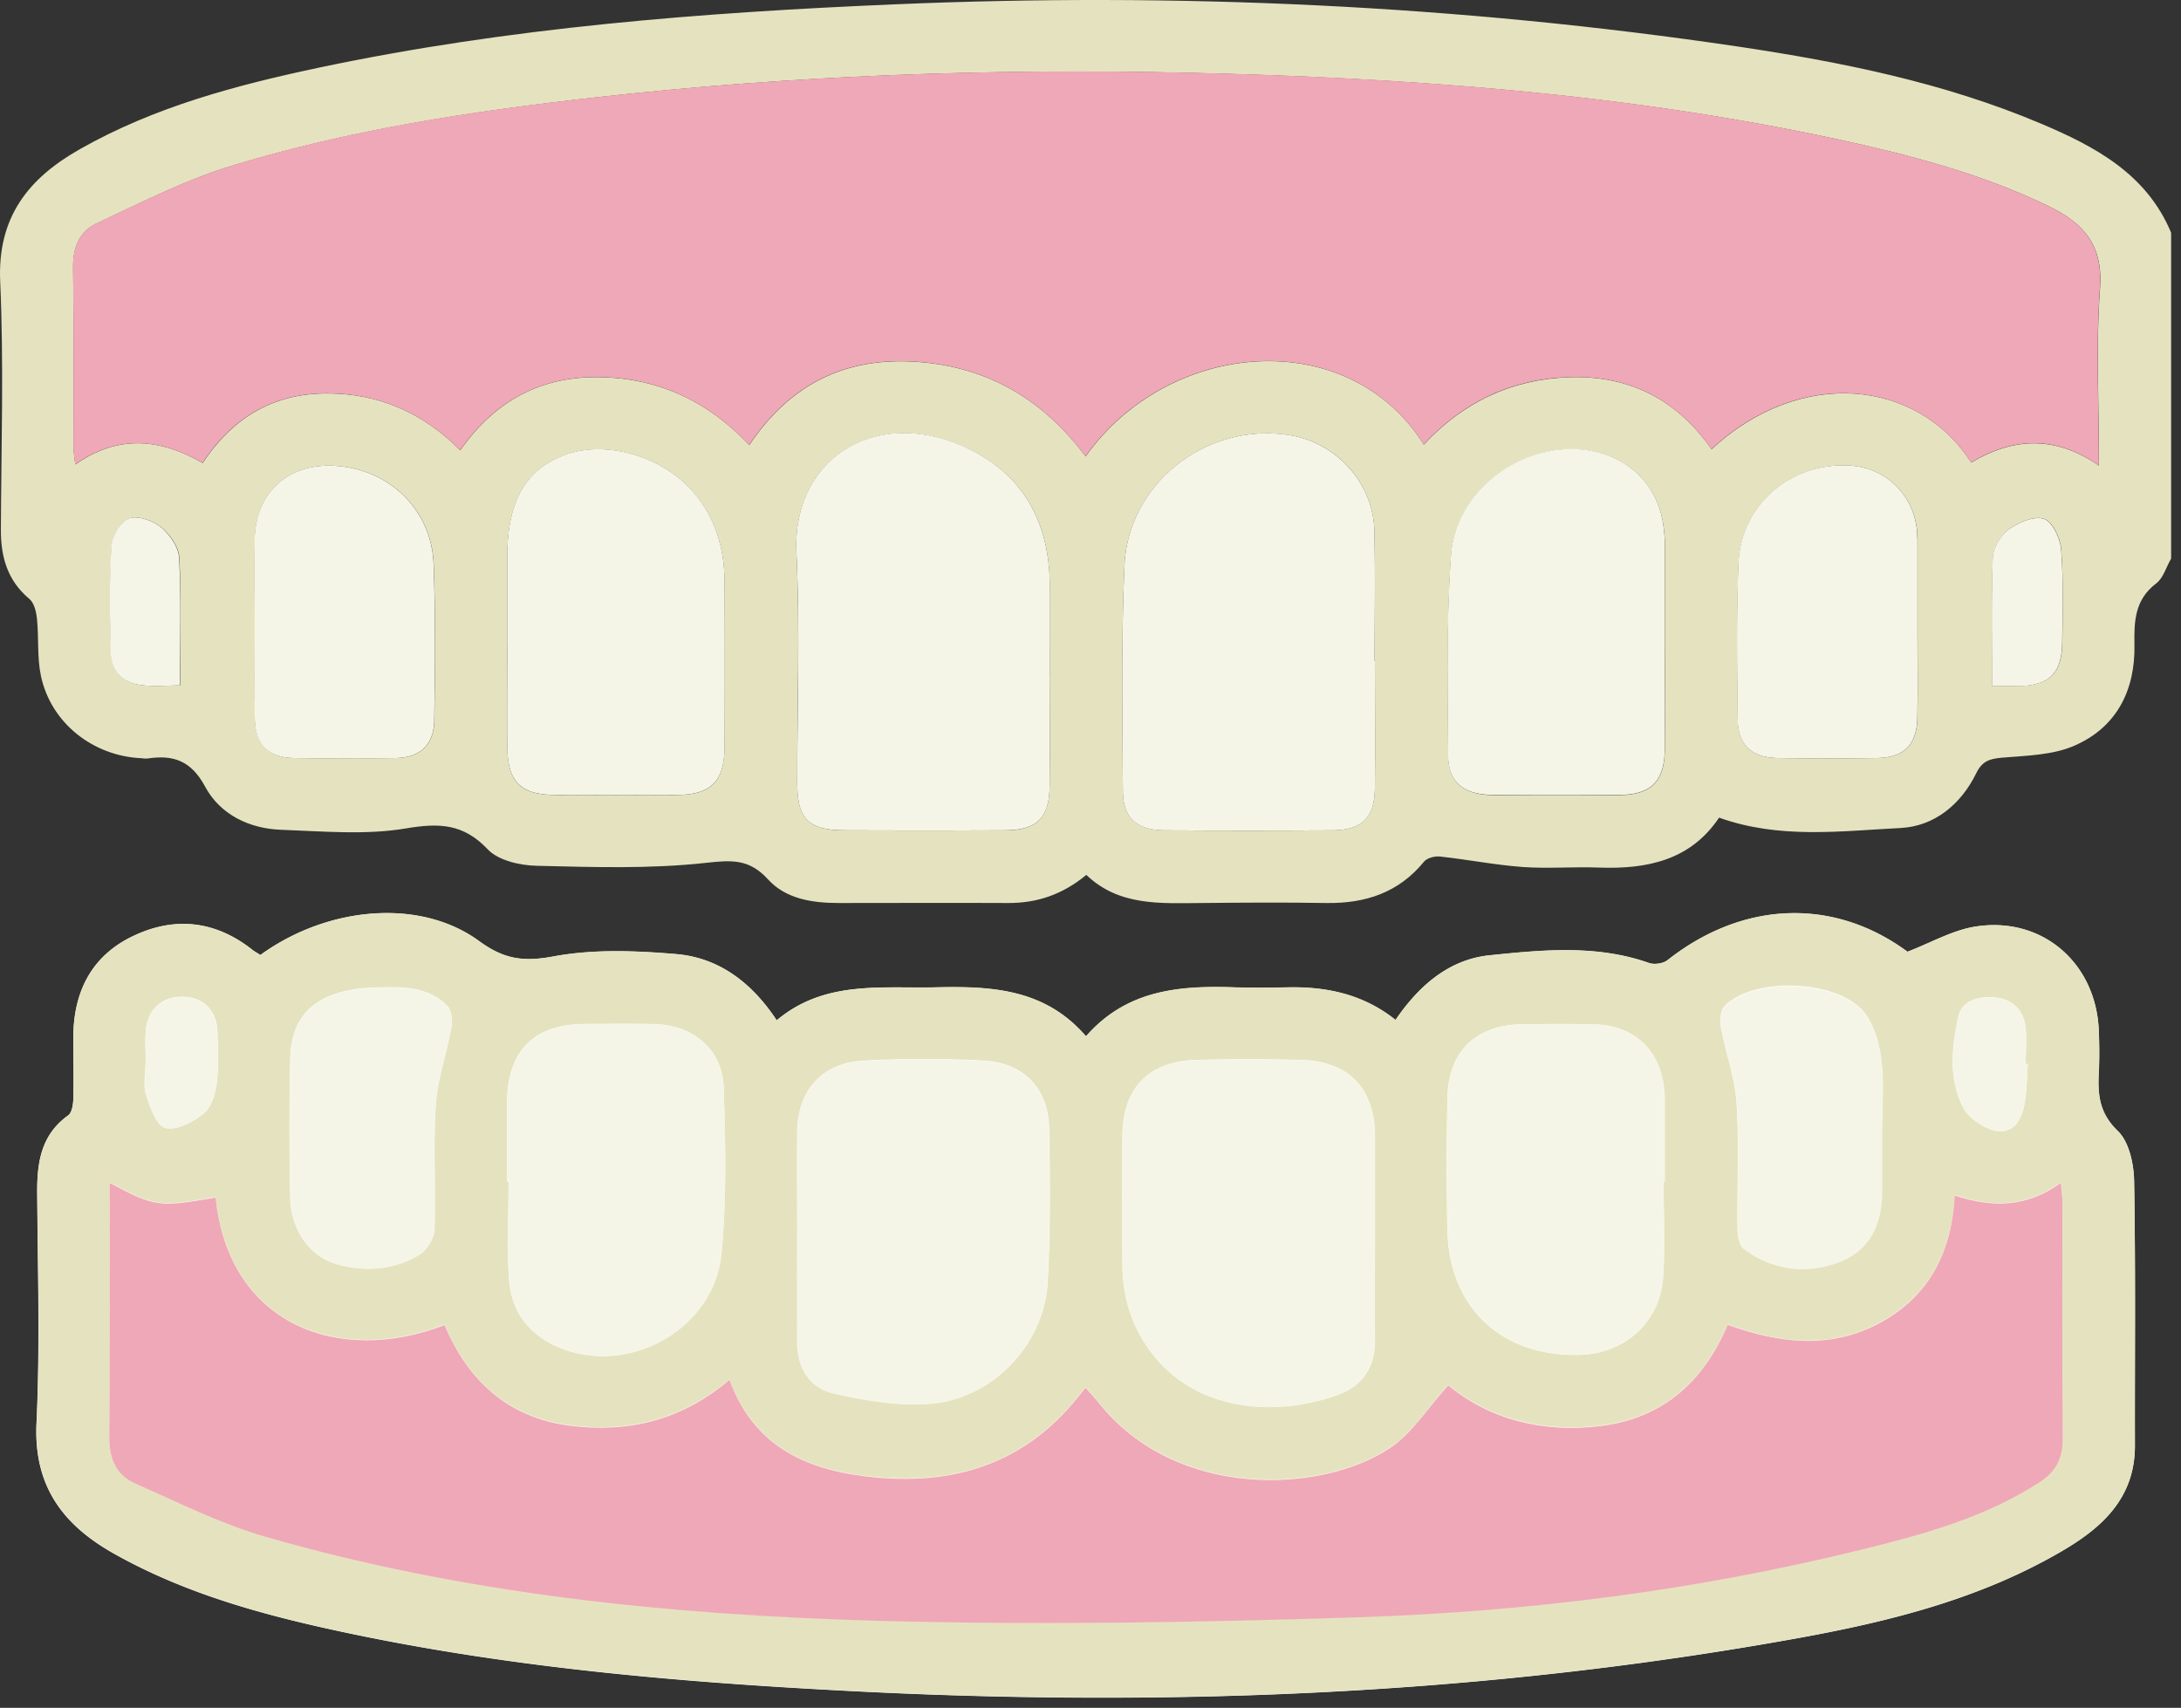 <svg xmlns="http://www.w3.org/2000/svg" width="83" height="65" fill="none" viewBox="0 0 83 65"><rect x="0" y="0" width="83" height="65" fill="#333333" stroke="none"/><path fill="#E5E3BF" d="M82.624 8.846v12.413c-.187.322-.296.737-.566.944-.82.623-.846 1.438-.83 2.351.03 1.728-.685 3.135-2.294 3.83-.825.358-1.816.374-2.735.452-.477.041-.763.124-.991.591-.581 1.189-1.593 2.019-2.875 2.086-2.283.115-4.608.431-6.912-.394-1.085 1.62-2.735 1.967-4.567 1.9-.965-.037-1.941.046-2.901-.021-1.059-.078-2.107-.286-3.16-.4-.198-.02-.488.057-.602.197-.966 1.183-2.232 1.593-3.711 1.573-1.583-.026-3.17-.016-4.759 0-1.562.01-3.134.124-4.38-1.07-.918.758-1.889 1.075-2.979 1.07-2.148-.01-4.302 0-6.45 0-.996 0-2.008-.156-2.678-.893-.726-.8-1.396-.742-2.392-.633-2.123.233-4.287.16-6.43.109-.633-.016-1.453-.203-1.853-.628-.928-.98-1.847-1.007-3.113-.794-1.542.26-3.16.109-4.743.052-1.22-.042-2.325-.581-2.896-1.64-.53-.991-1.21-1.22-2.185-1.074-.078.01-.16 0-.244-.01-1.847-.084-3.44-1.345-3.82-3.13-.15-.7-.077-1.443-.15-2.164-.026-.27-.104-.612-.29-.768-.841-.706-1.09-1.604-1.085-2.652.015-3.145.114-6.29-.026-9.43-.109-2.449 1.074-3.928 3.036-5.038C5.88 4.066 8.995 3.24 12.15 2.572 19.374 1.046 26.712.475 34.07.164c10.738-.457 21.439.03 32.072 1.608 3.934.587 7.83 1.37 11.515 2.927 2.066.872 4.033 1.915 4.967 4.157v-.01Zm-2.745 8.869c0-2.351-.12-4.562.041-6.752.12-1.64-.628-2.47-1.956-3.114-2.559-1.24-5.283-1.951-8.039-2.548C61.778 3.547 53.5 2.956 45.192 2.77c-7.53-.166-15.05.098-22.538.939-4.702.53-9.377 1.23-13.908 2.626-1.754.54-3.41 1.396-5.08 2.174-.654.307-.893.919-.883 1.677.031 2.283.01 4.566.016 6.85 0 .192.041.384.067.643 1.65-1.157 3.244-.98 4.847-.057 1.142-1.723 2.689-2.652 4.738-2.647 1.972 0 3.654.742 5.065 2.165 1.34-1.915 3.12-2.844 5.387-2.782 2.221.057 4.084.95 5.61 2.584 1.572-2.34 3.69-3.373 6.435-3.165 2.688.202 4.769 1.458 6.367 3.596 3.15-4.442 9.975-5.05 12.87-.451 1.5-1.614 3.342-2.491 5.548-2.564 2.294-.073 4.094.867 5.402 2.74 3.389-3.135 7.836-2.673 9.881.508 1.578-.939 3.17-1.053 4.862.115v-.005ZM39.95 25.727v-3.461c-.01-2.351-.975-4.178-3.129-5.2-3.477-1.65-6.679.394-6.513 3.954.14 2.917.026 5.849.032 8.776 0 1.385.43 1.806 1.837 1.81 2.013 0 4.027.006 6.04 0 1.24-.004 1.713-.456 1.728-1.686.021-1.396 0-2.792 0-4.188l.005-.005Zm12.377-.566h-.015c0-1.665.036-3.326-.01-4.992-.047-1.76-1.412-3.285-3.135-3.591-3.14-.566-6.227 1.749-6.373 4.93-.13 2.865-.077 5.74-.062 8.61.005 1.022.535 1.473 1.599 1.484 2.122.015 4.24.015 6.362 0 1.142-.006 1.619-.478 1.63-1.61.015-1.608 0-3.222 0-4.83h.005Zm-33.02-.653c0 1.313-.01 2.63 0 3.944.015 1.307.503 1.795 1.806 1.805 1.556.01 3.113.01 4.67 0 1.282-.01 1.785-.524 1.79-1.826.01-2.091.01-4.183 0-6.274-.005-1.298-.352-2.48-1.235-3.477-1.178-1.329-3.29-1.936-4.836-1.365-1.51.56-2.195 1.775-2.2 3.897v3.3l.005-.004Zm44.053 0v-3.861c0-.161-.02-.322-.036-.483-.15-1.515-1.142-2.642-2.626-2.968-2.496-.556-5.288 1.344-5.475 3.933-.181 2.538-.124 5.091-.109 7.634.005 1.022.592 1.484 1.697 1.5 1.609.015 3.223.015 4.832 0 1.198-.016 1.697-.514 1.717-1.728.021-1.34 0-2.683 0-4.022v-.005Zm-53.664-.68c0 1.178-.016 2.361.005 3.539.02.98.519 1.469 1.505 1.484 1.287.02 2.574.02 3.86 0 .935-.015 1.454-.508 1.464-1.448.026-1.982.052-3.97-.026-5.947-.083-2.086-1.723-3.633-3.804-3.731-1.754-.083-2.978 1.048-3.004 2.807-.016 1.1 0 2.2 0 3.296Zm63.28.02v-3.295c0-.078 0-.16-.01-.239-.078-1.395-1.126-2.48-2.496-2.59-2.257-.17-4.214 1.46-4.307 3.706-.083 1.983-.052 3.965-.031 5.947.01.981.529 1.459 1.525 1.474 1.261.02 2.522.02 3.783 0 1.028-.015 1.516-.508 1.531-1.546.021-1.152 0-2.304.005-3.456ZM6.858 26.086c0-1.666.047-3.264-.031-4.857-.02-.415-.369-.908-.711-1.178-.311-.25-.898-.441-1.22-.312-.321.13-.627.685-.648 1.075-.078 1.333-.057 2.672-.026 4.011.015.706.451 1.152 1.136 1.246.493.067 1.002.015 1.505.015h-.005Zm68.958.026h.94c1.235-.01 1.717-.467 1.728-1.681.015-1.178.046-2.361-.042-3.534-.031-.42-.337-1.054-.654-1.152-.379-.12-.976.134-1.344.404-.306.224-.586.696-.602 1.07-.067 1.593-.026 3.196-.026 4.888v.005Z"/><path fill="#fff" d="M9.904 36.35c-.125-.082-.218-.129-.301-.196-1.401-1.111-2.948-1.282-4.53-.53-1.594.753-2.279 2.128-2.284 3.861 0 .779.02 1.557 0 2.336-.005.218-.052.529-.197.633-1.023.736-1.183 1.774-1.178 2.921.02 2.927.109 5.864-.026 8.786-.114 2.408 1.012 3.887 2.968 4.982 2.85 1.598 5.963 2.403 9.118 3.062 6.145 1.276 12.377 1.816 18.636 2.143 12.174.644 24.287.177 36.3-1.998 3.493-.633 6.933-1.49 10.042-3.306 1.541-.897 2.792-2.023 2.792-4.016-.005-3.358.031-6.715-.031-10.073-.01-.654-.192-1.5-.623-1.91-.7-.674-.768-1.375-.721-2.21a18.56 18.56 0 0 0 0-1.614c-.104-2.58-2.164-4.36-4.712-3.95-.862.14-1.671.608-2.57.955-2.791-2.06-6.242-1.956-9.133.322-.166.13-.508.176-.71.104-1.993-.7-4.043-.498-6.062-.29-1.541.16-2.678 1.146-3.576 2.459-1.235-.986-2.626-1.271-4.11-1.24-.67.015-1.344.02-2.013 0-2.086-.068-4.1.083-5.657 1.863-1.583-1.832-3.638-1.91-5.745-1.863-2.075.041-4.219-.265-6.025 1.255-.944-1.437-2.195-2.387-3.83-2.521-1.54-.13-3.144-.193-4.654.088-1.137.207-1.874.124-2.84-.581-2.246-1.646-5.77-1.33-8.333.534l.005-.005Z"/><path fill="#EFA8B7" d="M79.873 17.715c-1.692-1.173-3.285-1.054-4.863-.114-2.05-3.182-6.497-3.643-9.88-.509-1.308-1.873-3.109-2.813-5.403-2.74-2.205.067-4.048.95-5.547 2.564-2.896-4.598-9.72-3.991-12.87.451-1.599-2.138-3.68-3.394-6.368-3.596-2.745-.208-4.862.825-6.435 3.165-1.53-1.634-3.389-2.527-5.61-2.584-2.267-.057-4.047.872-5.386 2.782-1.412-1.422-3.093-2.16-5.065-2.165-2.05 0-3.597.924-4.738 2.647-1.604-.918-3.197-1.095-4.847.057-.026-.254-.068-.451-.068-.643 0-2.284.016-4.567-.015-6.85-.01-.753.228-1.37.882-1.677C5.33 7.725 6.992 6.87 8.74 6.33c4.53-1.401 9.207-2.102 13.908-2.626 7.489-.84 15.008-1.105 22.538-.94 8.309.182 16.586.774 24.733 2.533 2.756.592 5.475 1.308 8.039 2.548 1.329.644 2.076 1.474 1.956 3.114-.16 2.19-.041 4.4-.041 6.752v.005Z"/><path fill="#F5F5E7" d="M39.945 25.727c0 1.396.016 2.792 0 4.188-.015 1.23-.482 1.681-1.728 1.686-2.013.01-4.027.006-6.04 0-1.412 0-1.837-.42-1.837-1.81 0-2.928.108-5.855-.032-8.776-.17-3.56 3.036-5.605 6.513-3.955 2.149 1.023 3.114 2.85 3.13 5.2.005 1.152 0 2.31 0 3.462l-.006.005ZM52.323 25.161c0 1.609.01 3.223 0 4.831-.01 1.132-.488 1.604-1.63 1.61-2.122.01-4.24.01-6.362 0-1.064-.006-1.593-.463-1.599-1.485-.015-2.87-.067-5.745.063-8.61.145-3.186 3.233-5.495 6.372-4.93 1.723.312 3.088 1.833 3.135 3.592.041 1.66.01 3.326.01 4.992h.016-.005ZM19.302 24.508v-3.3c0-2.123.69-3.337 2.2-3.898 1.546-.57 3.653.037 4.837 1.365.882.996 1.23 2.18 1.235 3.477.01 2.091.01 4.183 0 6.274-.006 1.303-.514 1.816-1.79 1.827-1.558.01-3.114.01-4.671 0-1.298-.01-1.79-.498-1.806-1.806-.016-1.313 0-2.626 0-3.944l-.005.005ZM63.355 24.502c0 1.339.015 2.683 0 4.022-.02 1.214-.52 1.718-1.718 1.728a249.39 249.39 0 0 1-4.831 0c-1.106-.01-1.692-.477-1.697-1.5-.016-2.548-.073-5.101.109-7.633.186-2.59 2.973-4.49 5.475-3.934 1.484.332 2.48 1.453 2.626 2.968.015.161.036.322.036.483V24.502ZM9.69 23.828c0-1.1-.015-2.2 0-3.296.026-1.759 1.251-2.89 3.005-2.807 2.081.099 3.721 1.645 3.804 3.731.078 1.983.052 3.965.026 5.947-.01.94-.53 1.428-1.463 1.448-1.287.026-2.574.021-3.861 0-.992-.015-1.49-.503-1.505-1.484-.026-1.178-.006-2.356-.006-3.54ZM72.97 23.848c0 1.152.016 2.304-.004 3.456-.016 1.038-.504 1.53-1.531 1.546-1.261.021-2.522.021-3.783 0-.992-.015-1.51-.493-1.526-1.474-.02-1.982-.052-3.97.031-5.947.093-2.252 2.055-3.881 4.307-3.705 1.37.104 2.424 1.194 2.496 2.59 0 .077.01.16.01.238v3.296ZM6.852 26.086c-.503 0-1.012.057-1.505-.016-.69-.093-1.12-.54-1.137-1.245-.03-1.34-.057-2.678.026-4.012.021-.389.333-.944.65-1.074.32-.13.907.062 1.219.311.342.275.69.768.71 1.178.084 1.594.032 3.197.032 4.858h.005ZM75.81 26.111c0-1.697-.036-3.295.026-4.888.016-.374.296-.846.602-1.07.374-.27.965-.523 1.344-.404.317.099.618.732.654 1.152.094 1.173.057 2.356.042 3.534-.016 1.215-.493 1.666-1.728 1.681h-.94v-.005Z"/><path fill="#E5E3BF" d="M9.903 36.35c2.564-1.863 6.088-2.18 8.335-.534.965.705 1.702.794 2.838.58 1.51-.28 3.114-.217 4.655-.087 1.63.14 2.88 1.09 3.83 2.522 1.806-1.52 3.944-1.21 6.025-1.256 2.107-.047 4.162.031 5.745 1.863 1.557-1.78 3.57-1.936 5.657-1.863.67.02 1.344.015 2.013 0 1.484-.031 2.88.26 4.11 1.24.898-1.313 2.035-2.299 3.576-2.46 2.019-.207 4.068-.41 6.061.29.203.074.545.027.711-.103 2.89-2.278 6.342-2.382 9.134-.322.897-.342 1.707-.814 2.569-.954 2.542-.41 4.603 1.37 4.712 3.949.02.534.03 1.074 0 1.614-.042.835.02 1.536.72 2.21.432.416.613 1.256.624 1.91.057 3.358.02 6.715.03 10.073 0 1.993-1.25 3.119-2.791 4.017-3.109 1.816-6.554 2.672-10.042 3.305-12.014 2.175-24.126 2.642-36.3 1.998-6.259-.332-12.492-.866-18.636-2.143-3.155-.654-6.269-1.463-9.118-3.062-1.962-1.1-3.082-2.579-2.968-4.982.14-2.921.046-5.854.026-8.785-.006-1.147.155-2.19 1.178-2.922.145-.104.192-.415.197-.633.02-.779 0-1.557 0-2.336.005-1.733.69-3.103 2.283-3.86 1.583-.753 3.13-.577 4.53.529.084.067.177.114.302.197l-.006.005Zm-5.729 8.661c0 3.26.021 6.456-.015 9.648-.01.82.249 1.458.975 1.78 1.64.726 3.26 1.541 4.972 2.034 7.535 2.174 15.293 2.963 23.088 3.191 6.17.182 12.361.073 18.537-.13 6.45-.207 12.85-1.027 19.134-2.578 2.345-.577 4.675-1.22 6.746-2.554.617-.4.903-.913.892-1.67-.03-3.01-.01-6.02-.015-9.03 0-.203-.036-.4-.062-.701-1.277.934-2.59.965-4.038.483-.109 2.153-.97 3.84-2.864 4.857-1.884 1.017-3.825.768-5.776.062-.924 2.195-2.491 3.56-4.821 3.85-2.206.276-4.245-.253-5.813-1.546-.778.857-1.364 1.812-2.21 2.382-2.574 1.734-8.158 2.014-11.127-1.759-.14-.176-.295-.337-.467-.53-.145.177-.228.281-.311.385-1.977 2.465-4.598 3.316-7.66 3.03-2.496-.228-4.608-1.063-5.578-3.72-1.806 1.551-3.872 2.034-6.082 1.748-2.325-.3-3.872-1.702-4.76-3.83-4.063 1.568-8.235-.04-8.712-4.851-2.149.378-2.33.352-4.033-.561v.01Zm48.148 2.035h.006v-3.861c-.032-1.77-1.012-2.792-2.792-2.844a74.278 74.278 0 0 0-4.022 0c-1.78.047-2.766 1.053-2.797 2.838-.026 1.635-.01 3.27 0 4.91 0 1.209.316 2.32 1.043 3.31 1.712 2.346 4.785 2.538 7.14 1.692.96-.342 1.438-1.063 1.428-2.101-.016-1.313 0-2.626 0-3.944h-.006Zm-21.987-.047h.005c0 1.344.005 2.683 0 4.027-.005 1.012.456 1.796 1.406 2.008 1.183.27 2.434.478 3.638.39 2.382-.172 4.364-2.258 4.489-4.63.104-1.956.093-3.917.052-5.874-.031-1.49-.976-2.475-2.476-2.553a42.29 42.29 0 0 0-4.587 0c-1.567.078-2.496 1.126-2.517 2.683-.02 1.313 0 2.63 0 3.944l-.01.005Zm-11.033-2.03h.052c0 1.236-.063 2.476.015 3.701.094 1.37.903 2.283 2.18 2.714 2.615.882 5.63-.913 5.9-3.648.208-2.102.161-4.235.088-6.352-.052-1.453-1.162-2.372-2.63-2.408-.888-.02-1.776-.01-2.663-.005-1.91.01-2.916 1.007-2.947 2.937-.016 1.022 0 2.04 0 3.062h.005Zm44.007.011h.041v-3.217c0-.078-.005-.161-.015-.239-.13-1.541-1.137-2.507-2.678-2.538a68.758 68.758 0 0 0-2.74 0c-1.754.021-2.803 1.038-2.834 2.803a110.151 110.151 0 0 0 0 5.07c.083 2.922 2.06 4.764 4.987 4.707 1.744-.031 3.104-1.23 3.218-2.958.083-1.2.016-2.413.016-3.617l.005-.01Zm-48.73-7.405c-2.335 0-3.487.872-3.534 2.698a120.53 120.53 0 0 0 0 5.304c.021 1.25.763 2.278 1.842 2.553 1.07.275 2.149.197 3.104-.405.275-.176.53-.612.54-.939.057-1.577-.052-3.165.051-4.743.068-.991.416-1.967.597-2.953.047-.254.01-.633-.15-.799-.696-.711-1.625-.737-2.45-.716Zm57.043 5.371c0-.861.073-1.728-.026-2.574-.072-.612-.249-1.292-.602-1.78-.95-1.308-4.234-1.458-5.366-.296-.16.161-.181.545-.135.804.177.966.53 1.916.592 2.88.104 1.578.016 3.166.036 4.754 0 .27.058.654.234.784 1.09.81 2.33.975 3.586.519 1.204-.436 1.67-1.438 1.676-2.678v-2.418l.005.005ZM5.54 40.466c0 .399-.093.83.02 1.193.151.472.4 1.183.738 1.266.425.104 1.048-.228 1.453-.545.285-.228.441-.726.493-1.126.083-.659.057-1.334.031-2.003-.031-.804-.55-1.302-1.318-1.318-.763-.016-1.323.462-1.401 1.25-.042.426-.005.857-.005 1.282h-.01Zm71.626.025h-.078c0-.482.052-.97-.01-1.437-.094-.66-.525-1.038-1.194-1.095-.612-.052-1.23.14-1.36.742-.244 1.142-.379 2.33.182 3.435.145.286.446.54.737.701.778.441 1.36.197 1.567-.675.13-.54.114-1.11.16-1.666l-.004-.005Z"/><path fill="#EFA8B7" d="M4.174 45.018c1.702.913 1.884.939 4.032.56.478 4.81 4.65 6.42 8.713 4.852.888 2.123 2.434 3.53 4.76 3.83 2.21.285 4.275-.197 6.081-1.749.966 2.652 3.083 3.488 5.58 3.721 3.06.285 5.682-.57 7.659-3.03.083-.104.166-.208.311-.385.171.192.327.353.467.53 2.969 3.773 8.553 3.492 11.127 1.759.845-.57 1.432-1.526 2.21-2.382 1.567 1.297 3.612 1.827 5.812 1.547 2.325-.291 3.898-1.656 4.822-3.851 1.95.7 3.886.95 5.775-.062 1.895-1.018 2.756-2.704 2.865-4.858 1.443.478 2.76.452 4.037-.482.026.3.063.503.063.7 0 3.01-.016 6.02.015 9.03.005.758-.275 1.277-.892 1.67-2.066 1.335-4.401 1.978-6.747 2.554-6.279 1.552-12.678 2.367-19.133 2.58-6.176.202-12.362.306-18.537.13-7.795-.23-15.553-1.018-23.088-3.193-1.713-.492-3.332-1.312-4.972-2.034-.726-.322-.986-.96-.976-1.78.032-3.191.016-6.383.016-9.647v-.01Z"/><path fill="#F5F5E7" d="M52.323 47.05c0 1.313-.01 2.626 0 3.945.01 1.037-.467 1.759-1.428 2.101-2.36.846-5.428.654-7.14-1.692-.727-.99-1.038-2.101-1.043-3.31-.006-1.635-.021-3.27 0-4.91.026-1.785 1.017-2.792 2.797-2.838a74.282 74.282 0 0 1 4.022 0c1.775.046 2.76 1.074 2.792 2.843v3.861h-.006.006ZM30.335 47.004c0-1.313-.016-2.631 0-3.944.02-1.562.95-2.605 2.517-2.683a45.113 45.113 0 0 1 4.587 0c1.495.078 2.444 1.064 2.475 2.553.042 1.956.052 3.923-.052 5.874-.124 2.372-2.106 4.458-4.488 4.63-1.2.088-2.45-.125-3.638-.39-.95-.212-1.412-.996-1.407-2.008.01-1.344 0-2.683 0-4.027h-.005l.01-.005ZM19.3 44.975c0-1.022-.015-2.04 0-3.061.032-1.93 1.039-2.927 2.948-2.938.888 0 1.775-.015 2.663.005 1.463.037 2.579.955 2.63 2.408.073 2.118.12 4.25-.087 6.352-.27 2.74-3.285 4.53-5.9 3.649-1.277-.431-2.092-1.35-2.18-2.715-.083-1.23-.016-2.47-.016-3.7H19.3ZM63.313 44.99c0 1.21.068 2.419-.015 3.618-.12 1.728-1.474 2.927-3.218 2.958-2.927.057-4.904-1.785-4.987-4.707a109.873 109.873 0 0 1 0-5.07c.031-1.77 1.08-2.787 2.833-2.803.914-.01 1.827-.015 2.74 0 1.542.032 2.549.997 2.678 2.538.005.078.016.16.016.239v3.217h-.042l-.005.01ZM14.584 37.585c.83-.021 1.754 0 2.45.716.16.166.192.545.15.799-.177.991-.53 1.962-.597 2.953-.104 1.572 0 3.16-.052 4.743-.01.327-.264.763-.54.94-.95.601-2.028.68-3.103.404-1.084-.275-1.821-1.303-1.842-2.553a120.38 120.38 0 0 1 0-5.304c.047-1.827 1.199-2.698 3.534-2.698ZM71.627 42.962v2.418c-.005 1.235-.472 2.237-1.676 2.678-1.256.457-2.502.285-3.586-.519-.177-.13-.234-.514-.234-.784-.02-1.582.063-3.175-.036-4.753-.062-.97-.415-1.915-.592-2.88-.046-.26-.026-.644.135-.805 1.131-1.162 4.416-1.006 5.366.296.353.488.53 1.168.602 1.78.099.846.026 1.718.026 2.574l-.005-.005ZM5.544 40.476c0-.425-.036-.856.006-1.282.077-.788.638-1.266 1.4-1.25.769.015 1.288.514 1.319 1.318.026.67.052 1.344-.031 2.003-.052.4-.203.898-.493 1.126-.4.317-1.028.649-1.453.545-.338-.083-.582-.789-.737-1.266-.114-.364-.021-.794-.021-1.194h.01ZM77.17 40.502c-.047.555-.032 1.126-.162 1.666-.207.872-.788 1.116-1.567.675-.29-.166-.591-.416-.737-.701-.56-1.105-.425-2.294-.181-3.435.13-.602.747-.8 1.36-.742.669.057 1.1.44 1.193 1.094.067.473.01.96.01 1.438h.078l.005.005Z"/></svg>